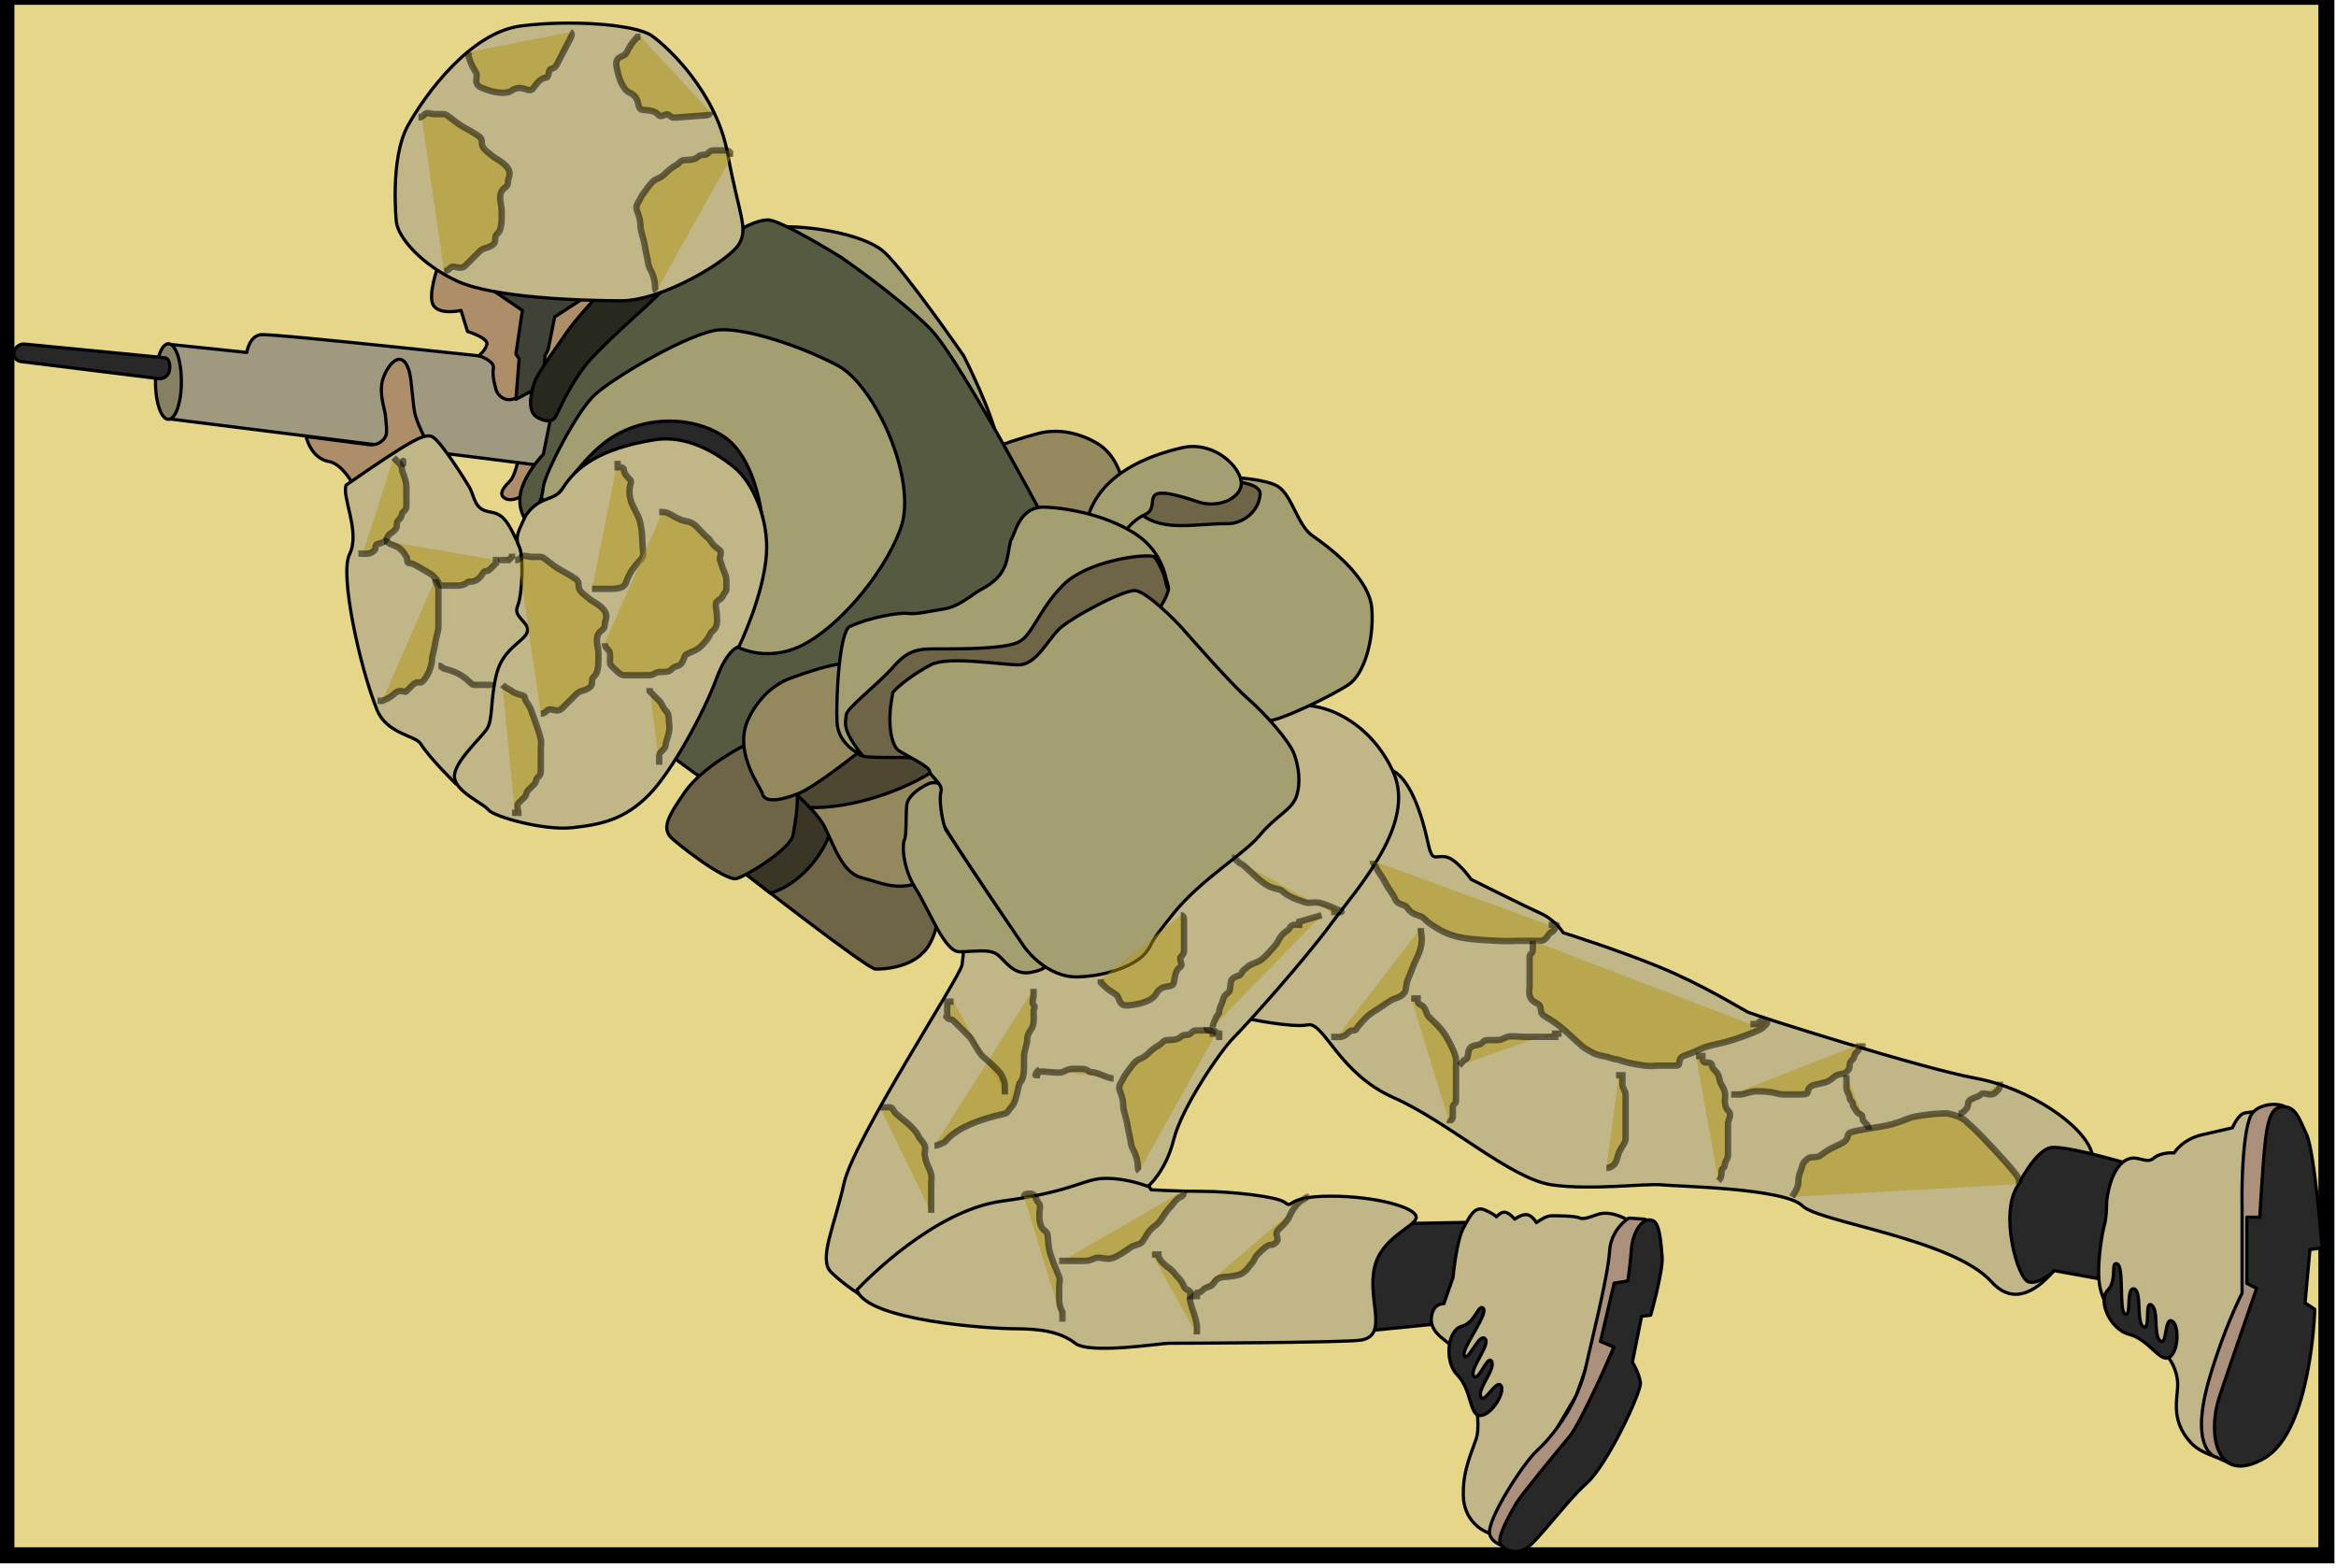 <?xml version="1.0"?><svg width="730" height="490" xmlns="http://www.w3.org/2000/svg">
 <title>camosoldiercrawling</title>

 <g>
  <title>Layer 1</title>
  <rect id="svg_15" height="487" width="725" y="-1" x="2" stroke-width="5" stroke="black" fill="#e5d689"/>
  <g display="inline" id="layer2">
   <path fill="#ad8e69" fill-rule="evenodd" stroke="black" stroke-linecap="round" stroke-linejoin="round" marker-start="none" marker-mid="none" marker-end="none" stroke-miterlimit="4" stroke-dashoffset="0" id="path3094" d="m161.923,143.833c0,0 -1.071,5 -2.5,6.429c-1.429,1.429 -3.929,3.929 -1.786,5.357c2.143,1.429 6.071,-0.357 7.5,-2.5c1.429,-2.143 3.571,-8.929 3.571,-8.929l-6.786,-0.357z"/>
   <path fill="#9f997f" fill-rule="evenodd" stroke="black" stroke-linecap="round" stroke-linejoin="round" marker-start="none" marker-mid="none" marker-end="none" stroke-miterlimit="4" stroke-dashoffset="0" id="path3019" d="m52.482,107.554l24.626,2.577c0,0 0.776,-5.041 4.311,-5.546c3.536,-0.505 81.822,8.081 81.822,8.081l15.152,14.142l-5.051,19.193l-121.07,-15.183l0.209,-23.264z"/>
   <path fill="#282828" fill-rule="evenodd" stroke="black" stroke-width="0.831" stroke-linecap="round" stroke-linejoin="round" marker-start="none" marker-mid="none" marker-end="none" stroke-miterlimit="4" stroke-dashoffset="0" d="m248.274,153.23a33.481,15.111 0 1 1 -66.962,-15.122a33.481,15.111 0 1 1 66.962,15.122z" id="path2989"/>
   <path fill="#ad8e69" fill-rule="evenodd" stroke="black" stroke-linecap="round" stroke-linejoin="round" marker-start="none" marker-mid="none" marker-end="none" stroke-miterlimit="4" stroke-dashoffset="0" id="path2978" d="m136.998,82.866c0,0 -3.536,9.596 -1.515,12.627c2.02,3.03 8.586,1.515 8.586,1.515l2.02,6.566c0,0 6.566,2.02 6.061,4.041c-0.505,2.02 -2.525,3.536 -2.525,3.536c0,0 5.051,1.515 4.546,4.041c-0.505,2.525 1.01,7.071 1.01,7.071c0,0 2.525,5.556 8.586,0.505c6.061,-5.051 24.244,-31.82 24.244,-31.82l-51.013,-8.081z"/>
   <path fill="#3f4234" fill-rule="evenodd" stroke="black" stroke-linecap="round" stroke-linejoin="round" marker-start="none" marker-mid="none" marker-end="none" stroke-miterlimit="4" stroke-dashoffset="0" id="path2981" d="m152.13,89.442l11.112,7.566l-2.02,13.637l1.01,1.515l-1.01,12.627l8.586,-4.546l0.505,-9.091l1.01,-2.02l2.02,-10.102l10.102,-6.556l-31.315,-3.031z"/>
   <path fill="#93885e" fill-rule="evenodd" stroke="black" stroke-linecap="round" stroke-linejoin="round" marker-start="none" marker-mid="none" marker-end="none" stroke-miterlimit="4" stroke-dashoffset="0" id="path3075" d="m343.931,139.231c0,0 -9.012,-6.617 -19.653,-3.729c-10.64,2.888 -20.637,6.248 -23.191,12.695c-2.554,6.447 0.128,17.233 0.128,17.233c0,0 33.924,2.912 42.065,0.865c8.141,-2.048 9.825,-4.477 9.071,-6.418c-0.755,-1.941 -0.052,-14.503 -8.421,-20.647z"/>
   <path fill="#a49f70" fill-rule="evenodd" stroke="black" stroke-linecap="round" stroke-linejoin="round" marker-start="none" marker-mid="none" marker-end="none" stroke-miterlimit="4" stroke-dashoffset="0" id="path2985" d="m168.798,154.587c8.081,-28.284 29.294,-51.013 29.294,-51.013c0,0 32.325,-30.81 41.921,-32.325c9.596,-1.515 29.799,1.515 36.366,7.576c6.566,6.061 24.749,32.325 24.749,32.325c0,0 9.596,18.688 11.112,28.789c1.515,10.102 -32.83,72.226 -57.579,77.277c-24.749,5.051 -24.244,-16.668 -24.244,-16.668c0,0 9.091,-16.162 8.586,-29.799c-0.505,-13.637 -4.041,-27.779 -12.122,-33.84c-7.429,-5.571 -21.718,-8.081 -34.345,-1.01c-9.462,5.299 -16.668,17.678 -19.698,20.203c-3.03,2.525 -3.536,-1.01 -4.041,-1.515z"/>
   <path fill="#565a41" fill-rule="evenodd" stroke="black" stroke-linecap="round" stroke-linejoin="round" marker-start="none" marker-mid="none" marker-end="none" stroke-miterlimit="4" stroke-dashoffset="0" id="path2983" d="m230.417,72.26c0,0 5.556,-3.536 9.596,-3.536c4.041,0 22.728,11.617 22.728,11.617c0,0 17.678,12.122 27.779,22.223c10.102,10.102 41.416,70.206 41.416,70.206c0,0 -18.688,67.68 -60.609,72.226c-41.921,4.546 -50.255,-0.505 -50.255,-0.505l-12.122,-8.839l19.445,-34.598c0,0 8.586,6.061 20.203,1.515c11.617,-4.546 27.274,-22.223 32.83,-37.376c5.556,-15.152 -8.081,-44.952 -19.698,-51.013c-11.617,-6.061 -28.284,-11.617 -36.871,-11.112c-8.586,0.505 -32.83,14.647 -38.891,20.203c-6.061,5.556 -15.756,25.135 -16.162,28.789c-1.01,9.091 -6.061,9.596 -6.061,9.596c0,0 -2.525,-4.041 -0.505,-9.596c2.02,-5.556 6.566,-10.102 6.566,-10.102l2.02,-10.102c0,0 4.041,-10.607 8.081,-15.152c4.041,-4.546 26.264,-27.274 35.86,-33.335c9.596,-6.061 14.647,-10.607 14.647,-11.112z"/>
   <path fill="#26291c" fill-rule="evenodd" stroke="black" stroke-linecap="round" stroke-linejoin="round" marker-start="none" marker-mid="none" marker-end="none" stroke-miterlimit="4" stroke-dashoffset="0" id="path3015" d="m186.476,92.715c0,0 -6.819,7.324 -9.344,11.112c-2.525,3.788 -8.839,12.122 -10.102,15.657c-1.263,3.536 -2.273,9.091 0.758,10.859c3.03,1.768 5.051,1.515 6.061,-0.505c1.01,-2.02 4.041,-9.091 9.091,-15.657c3.825,-4.972 18.94,-18.435 18.94,-18.435l5.556,-5.303l-20.961,2.273z"/>
   <path fill="#c1b687" fill-rule="evenodd" stroke="black" stroke-linecap="round" stroke-linejoin="round" marker-start="none" marker-mid="none" marker-end="none" stroke-miterlimit="4" stroke-dashoffset="0" id="path2976" d="m123.846,69.229c0,0 -2.02,-19.698 3.536,-29.799c5.556,-10.102 19.698,-29.294 35.355,-31.315c15.657,-2.02 35.86,-0.505 40.911,3.03c5.051,3.536 20.203,17.678 23.739,36.871c3.536,19.193 6.566,23.234 3.536,28.284c-3.03,5.051 -23.739,17.678 -36.871,17.678c-13.132,0 -39.901,-1.01 -51.013,-6.061c-11.112,-5.051 -18.688,-13.637 -19.193,-18.688z"/>
   <path fill="#ad8e69" fill-rule="evenodd" stroke="black" stroke-linecap="round" stroke-linejoin="round" marker-start="none" marker-mid="none" marker-end="none" stroke-miterlimit="4" stroke-dashoffset="0" id="path3013" d="m114.778,138.886c0,0 2.089,0.469 3.691,-0.48c3.134,-1.856 2.316,-3.77 2.064,-7.811c-0.17,-2.715 -1.744,-6.016 -1.263,-10.354c0.507,-4.566 6.025,-12.752 8.586,-4.293c0.926,3.057 1.01,10.607 2.02,14.142c1.01,3.536 5.303,11.617 5.303,11.617l-23.234,12.627c0,0 -4.148,-9.247 -9.091,-10.102c-5.801,-1.002 -7.201,-7.829 -7.201,-7.829l19.124,2.482z"/>
   <path fill="#c1b687" fill-rule="evenodd" stroke="black" stroke-linecap="round" stroke-linejoin="round" marker-start="none" marker-mid="none" marker-end="none" stroke-miterlimit="4" stroke-dashoffset="0" id="path3011" d="m108.189,151.557c19.698,-13.637 24.244,-16.162 26.769,-15.152c0.152,0.061 0.323,0.162 0.51,0.3c2.908,2.139 9.683,12.984 11.107,15.357c1.515,2.525 1.515,5.556 4.041,7.071c2.525,1.515 5.051,0 8.081,4.546c3.03,4.546 9.091,20.203 9.091,20.203l5.556,29.294l-30.81,31.82c0,0 -8.21,-7.957 -11.112,-12.627c-1.554,-2.502 -10.607,-3.03 -13.637,-10.607c-5.469,-13.672 -11.659,-42.343 -8.586,-48.487c3.536,-7.071 -2.525,-18.183 -1.01,-21.718z"/>
   <path fill="#c1b687" fill-rule="evenodd" stroke="black" stroke-linecap="round" stroke-linejoin="round" marker-start="none" marker-mid="none" marker-end="none" stroke-miterlimit="4" stroke-dashoffset="0" id="path2987" d="m164.252,161.153c-2.02,4.546 -3.536,6.566 -2.02,9.596c1.515,3.031 1.01,15.152 -0.505,18.688c-1.515,3.536 4.041,5.051 3.03,8.081c-1.01,3.03 -7.576,5.051 -9.596,13.132c-2.02,8.081 -1.01,14.142 -3.03,17.173c-2.02,3.03 -10.607,10.607 -10.102,15.152c0.505,4.546 9.091,8.081 10.607,10.102c1.515,2.02 17.173,6.566 26.264,5.556c9.091,-1.01 16.162,-2.525 23.739,-10.102c7.576,-7.576 17.678,-26.769 21.213,-36.365c3.536,-9.596 7.071,-10.102 7.071,-10.102c0,0 7.627,-15.69 8.586,-28.789c0.778,-10.626 -4.044,-22.372 -10.102,-27.274c-5.839,-4.725 -14.987,-10.121 -24.749,-8.586c-17.071,2.683 -24.749,8.586 -28.789,15.152c-2.647,4.302 -7.071,2.02 -11.617,8.586z"/>
   <path fill="#868064" fill-rule="evenodd" stroke="black" stroke-linecap="round" stroke-linejoin="round" marker-start="none" marker-mid="none" marker-end="none" stroke-miterlimit="4" stroke-dashoffset="0" d="m56.671,119.232a4.041,11.617 0 1 1 -8.081,0a4.041,11.617 0 1 1 8.081,0z" id="path3017"/>
   <path fill="#c1b687" fill-rule="evenodd" stroke="black" stroke-linecap="round" stroke-linejoin="round" marker-start="none" marker-mid="none" marker-end="none" stroke-miterlimit="4" stroke-dashoffset="0" id="path3031" d="m389.516,318.232c0,0 14.142,3.03 19.193,2.02c5.051,-1.01 9.596,15.152 26.769,22.728c17.173,7.576 36.491,25.396 49.497,27.274c12.289,1.774 29.294,-0.505 34.345,0c5.051,0.505 38.386,1.01 43.942,6.566c5.113,5.114 46.942,10.265 59.094,23.739c13.305,14.753 28.472,-17.208 28.284,-17.678c0,0 5.556,-14.142 3.03,-22.728c-2.525,-8.586 -19.698,-20.203 -36.365,-23.234c-16.668,-3.03 -69.195,-19.698 -71.216,-20.708c-2.02,-1.01 -14.142,-8.586 -27.779,-14.142c-13.637,-5.556 -29.799,-10.607 -29.799,-10.607c0,0 -2.525,-4.041 -7.071,-6.061c-4.546,-2.02 -21.718,-10.607 -21.718,-10.607c0,0 -4.546,-6.566 -8.081,-7.071c-3.536,-0.505 -4.041,2.02 -5.556,-5.051c-1.515,-7.071 -5.051,-18.688 -10.607,-21.718c-5.556,-3.03 -45.457,76.266 -45.962,77.277z"/>
   <path fill="#c1b687" fill-rule="evenodd" stroke="black" stroke-linecap="round" stroke-linejoin="round" marker-start="none" marker-mid="none" marker-end="none" stroke-miterlimit="4" stroke-dashoffset="0" id="path3029" d="m301.128,296.008c0,0 0,2.02 -0.505,5.556c-0.505,3.536 -33.84,54.548 -36.871,68.185c-3.03,13.637 -8.081,23.739 -4.041,27.779c4.041,4.041 10.607,8.081 10.607,8.081c0,0 27.274,-16.162 50.003,-19.193c15.799,-2.139 28.225,-5.908 38.386,-15.657c0,0 5.556,-4.546 8.081,-14.647c2.525,-10.102 14.647,-27.779 18.688,-31.82c4.041,-4.041 21.718,-23.739 30.305,-35.355c8.586,-11.617 26.762,-31.364 19.698,-47.477c-7.04,-16.057 -23.234,-23.739 -33.84,-20.203c-10.607,3.536 -100.51,74.751 -100.51,74.751z"/>
   <path fill="#a49f70" fill-rule="evenodd" stroke="black" stroke-linecap="round" stroke-linejoin="round" marker-start="none" marker-mid="none" marker-end="none" stroke-miterlimit="4" stroke-dashoffset="0" id="path3038" d="m351.566,165.619c0,0 7.857,-15.714 16.786,-16.429c8.929,-0.714 26.185,-0.283 31.071,2.857c4.367,2.807 6.071,12.143 10.714,15.357c4.643,3.214 17.857,12.857 18.571,22.857c0.714,10 -2.5,20.357 -7.143,23.571c-4.643,3.214 -21.429,11.429 -25.357,11.429c-3.929,0 -46.429,-44.286 -46.429,-44.286l1.786,-15.357z"/>
   <path fill="#6d6546" fill-rule="evenodd" stroke="black" stroke-linecap="round" stroke-linejoin="round" marker-start="none" marker-mid="none" marker-end="none" stroke-miterlimit="4" stroke-dashoffset="0" id="path3060" d="m232.943,273.027c0,0 38.133,29.799 40.659,29.799c2.525,0 12.627,-0.253 16.92,-7.829c4.293,-7.576 2.02,-15.91 2.02,-15.91l-39.648,-31.062l-7.576,-2.02l-12.374,27.022z"/>
   <path fill="#3a3625" fill-rule="evenodd" stroke="black" stroke-linecap="round" stroke-linejoin="round" marker-start="none" marker-mid="none" marker-end="none" stroke-miterlimit="4" stroke-dashoffset="0" id="path3063" d="m245.303,246.003l-12.375,27.031c0,0 3.272,2.553 7.781,6.031c4.131,-1.115 8.588,-3.973 12.438,-8.344c4.494,-5.103 7.182,-11.174 7.719,-16.469l-7.969,-6.219l-7.594,-2.031z"/>
   <path fill="#6d6546" fill-rule="evenodd" stroke="black" stroke-linecap="round" stroke-linejoin="round" marker-start="none" marker-mid="none" marker-end="none" stroke-miterlimit="4" stroke-dashoffset="0" id="path3058" d="m233.195,232.621c0,0 -13.384,6.566 -19.193,14.9c-5.808,8.334 -6.566,10.859 -4.798,13.637c0.91,1.429 17.425,14.395 20.961,13.385c3.536,-1.01 16.92,-9.344 17.678,-13.637c0.758,-4.293 2.273,-12.627 0.505,-15.91c-1.768,-3.283 -14.9,-12.374 -15.152,-12.374z"/>
   <path fill="#93885e" fill-rule="evenodd" stroke="black" stroke-linecap="round" stroke-linejoin="round" marker-start="none" marker-mid="none" marker-end="none" stroke-miterlimit="4" stroke-dashoffset="0" id="path3054" d="m242.792,242.975c0,0 11.869,9.344 14.9,15.405c3.03,6.061 5.556,14.395 11.617,15.91c6.061,1.515 11.869,4.798 20.203,0.505c8.334,-4.293 10.859,-35.103 10.859,-35.103l-29.547,-13.89l-28.032,17.173z"/>
   <path fill="#4e4832" fill-rule="evenodd" stroke="black" stroke-linecap="round" stroke-linejoin="round" marker-start="none" marker-mid="none" marker-end="none" stroke-miterlimit="4" stroke-dashoffset="0" id="path3065" d="m270.834,225.815l-28.031,17.156c0,0 5.758,4.566 10.281,9.375c6.075,0.155 13.552,-0.986 21.406,-3.5c8.77,-2.807 16.383,-6.819 21.75,-11.094l-25.406,-11.938z"/>
   <path fill="#93885e" fill-rule="evenodd" stroke="black" stroke-linecap="round" stroke-linejoin="round" marker-start="none" marker-mid="none" marker-end="none" stroke-miterlimit="4" stroke-dashoffset="0" id="path3056" d="m233.195,226.308c0,0 3.536,-10.607 13.89,-14.395c10.354,-3.788 20.456,-6.819 26.264,-3.03c5.808,3.788 9.849,14.142 9.849,14.142c0,0 -26.011,21.971 -33.84,25.001c-7.829,3.03 -10.607,2.02 -11.112,0c-0.505,-2.02 -8.334,-11.869 -5.051,-21.718z"/>
   <path fill="#6d6546" fill-rule="evenodd" stroke="black" stroke-linecap="round" stroke-linejoin="round" marker-start="none" marker-mid="none" marker-end="none" stroke-miterlimit="4" stroke-dashoffset="0" id="path3027" d="m268.352,235.619c1.355,1.806 12.215,0.573 20.714,1.429c10.348,1.042 73.214,-46.786 73.214,-46.786c0,0 3.201,-4.893 2.857,-6.786c-0.714,-3.929 -5.714,-12.143 -6.071,-12.143c-0.357,0 -26.429,-0.357 -26.429,-0.357l-18.929,26.071l-40.714,2.857l-10.714,22.5c0,0 -0.357,6.786 6.071,13.214z"/>
   <path fill="#6d6546" fill-rule="evenodd" stroke="black" stroke-linecap="round" stroke-linejoin="round" marker-start="none" marker-mid="none" marker-end="none" stroke-miterlimit="4" stroke-dashoffset="0" id="path3042" d="m356.566,160.619c6.868,5.755 17.583,2.903 26.914,3.028c4.731,0.063 9.876,-3.637 10.315,-9.13c0.272,-3.401 -6.688,-3.77 -9.674,-4.513c-5.063,-1.26 -10.209,0.264 -15.2,1.193c-3.811,0.709 -8.303,0.877 -10.937,4.135c-1.189,1.47 -2.768,4.157 -1.418,5.288z"/>
   <path fill="#a49f70" fill-rule="evenodd" stroke="black" stroke-linecap="round" stroke-linejoin="round" marker-start="none" marker-mid="none" marker-end="none" stroke-miterlimit="4" stroke-dashoffset="0" id="path3040" d="m340.138,160.976c4.368,-13.077 18.503,-18.6 29.286,-21.071c10.797,-2.475 20.181,7.683 18.214,12.679c-1.634,4.151 -8.069,5.955 -13.036,4.286c-20.987,-7.053 -10.893,1.25 -16.786,3.929c-5.687,2.585 -8.036,8.393 -8.036,8.393l-9.643,-8.214z"/>
   <path fill="#a49f70" fill-rule="evenodd" stroke="black" stroke-linecap="round" stroke-linejoin="round" marker-start="none" marker-mid="none" marker-end="none" stroke-miterlimit="4" stroke-dashoffset="0" id="path3023" d="m290.138,244.905c0,0 -6.429,2.857 -6.786,6.786c-0.357,3.929 0,9.286 -0.714,10.714c-0.714,1.429 -0.714,8.571 3.571,15.357c4.286,6.786 8.929,19.643 13.571,19.643c4.643,0 9.643,-1.071 12.143,1.071c2.5,2.143 5,6.429 10.357,5.357c5.357,-1.071 4.643,-2.5 4.643,-2.5c-6.405,-2.976 -19.465,-24.377 -31.429,-42.143c0,0 -2.5,-9.286 -0.714,-12.5c0.625,-1.126 -2.143,-2.857 -4.643,-1.786z"/>
   <path fill="#a49f70" fill-rule="evenodd" stroke="black" stroke-linecap="round" stroke-linejoin="round" marker-start="none" marker-mid="none" marker-end="none" stroke-miterlimit="4" stroke-dashoffset="0" id="path3021" d="m279.066,216.333c-2.143,10 -0.357,16.786 1.786,18.214c2.143,1.429 9.643,5 9.643,6.429c0,1.429 4.286,3.929 3.571,6.429c-0.714,2.5 0.357,8.571 1.071,10.714c0.714,2.143 25,37.857 25,37.857c0,0 6.786,9.643 16.786,9.286c10,-0.357 18.214,-3.929 21.071,-7.5c2.857,-3.571 -0.357,-1.071 8.571,-12.143c8.929,-11.071 22.143,-18.571 27.143,-24.643c5,-6.071 10,-7.857 11.429,-12.143c1.429,-4.286 0.714,-9.286 -0.714,-13.214c-1.429,-3.929 -8.929,-12.5 -14.286,-17.143c-5.357,-4.643 -17.857,-18.929 -20.357,-21.786c-2.5,-2.857 -11.429,-11.786 -15,-12.143c-3.571,-0.357 -20.357,8.571 -23.929,12.143c-3.571,3.571 -7.143,11.071 -12.5,11.071c-5.357,0 -22.143,-2.857 -27.5,0c-5.357,2.857 -10,6.429 -11.786,8.571z"/>
   <path fill="#a49f70" fill-rule="evenodd" stroke="black" stroke-linecap="round" stroke-linejoin="round" marker-start="none" marker-mid="none" marker-end="none" stroke-miterlimit="4" stroke-dashoffset="0" id="path3025" d="m269.423,235.976c0,0 -7.5,-2.857 -7.857,-10.357c-0.357,-7.5 0.748,-28.339 3.99,-29.837c6.183,-2.857 15.296,-4.448 18.153,-4.091c2.857,0.357 6.786,-0.714 11.429,-1.429c4.643,-0.714 8.849,-4.681 11.378,-6.01c8.982,-4.722 7.935,-9.776 9.336,-15.418c1.429,-1.786 2.5,-10.714 10.714,-10.357c8.214,0.357 20,2.857 28.571,8.571c8.571,5.714 9.643,15 9.643,16.429c0,1.429 -1.429,-8.929 -4.643,-9.643c-3.214,-0.714 -20.357,1.429 -27.857,8.929c-7.5,7.5 -9.643,15.714 -13.929,17.857c-4.286,2.143 -17.5,2.143 -23.929,2.143c-6.429,0 -10,-0.357 -15,5.357c-5,5.714 -15,13.214 -15,15.357c0,2.143 -1.786,3.929 5,12.5z"/>
   <path fill="#282828" fill-rule="evenodd" stroke="black" stroke-linejoin="round" marker-start="none" marker-mid="none" marker-end="none" stroke-miterlimit="4" stroke-dashoffset="0" id="path3081" d="m436.488,382.376l27.274,-0.505l-9.596,31.315l-30.305,3.03l1.01,-29.294l11.617,-4.546z"/>
   <path fill="#c1b687" fill-rule="evenodd" stroke="black" stroke-linecap="round" stroke-linejoin="round" marker-start="none" marker-mid="none" marker-end="none" stroke-miterlimit="4" stroke-dashoffset="0" id="path3033" d="m345.584,368.221c-7.071,0 -9.615,4.063 -32.344,7.094c-21.35,2.847 -42.872,25.036 -45.438,27.75c-0,0.001 0,0.031 0,0.031c3.03,9.596 41.419,12.125 49.5,12.125c8.081,0 14.142,0.996 18.688,4.531c4.546,3.536 26.756,0 29.281,0c2.525,0 55.375,-0.167 60.094,-1c8.586,-1.515 2.042,-12.117 4.062,-22.219c2.02,-10.102 13.135,-13.146 13.135,-16.177c0,-3.03 -12.649,-6.573 -26.791,-6.573c-14.142,0 -11.6,4.052 -14.125,2.031c-2.525,-2.02 -17.7,-3.531 -25.781,-3.531c-8.081,0 -16.156,-0.5 -16.156,-0.5c0,0 -0.285,-0.565 -0.719,-1.281c-0.171,0.158 -0.281,0.25 -0.281,0.25c0,0 -6.054,-2.531 -13.125,-2.531z"/>
   <path fill="#282828" fill-rule="evenodd" stroke="black" stroke-linecap="round" stroke-linejoin="round" marker-start="none" marker-mid="none" marker-end="none" stroke-miterlimit="4" stroke-dashoffset="0" id="path3079" d="m630.495,370.619c0,0 5.505,-11.306 10.505,-12.02c5,-0.714 25.924,5.592 25.924,5.592l-9.286,35.714l-15.714,-2.857c0,0 -4.286,4.286 -7.857,3.571c-3.571,-0.714 -9.286,-21.429 -3.571,-30z"/>
   <path fill="#282828" fill-rule="evenodd" stroke="black" stroke-width="1" stroke-linejoin="round" marker-start="none" marker-mid="none" marker-end="none" stroke-miterlimit="4" stroke-dashoffset="0" id="rect3083" d="m7.788,107.527l43.703,4.252c1.525,0.189 1.775,2.605 1.448,4.086l-0.025,0.112c-0.327,1.481 -1.819,2.522 -3.344,2.333l-42.989,-5.323c-1.525,-0.189 -2.49,-1.533 -2.162,-3.015l0.025,-0.112c0.327,-1.481 1.819,-2.522 3.344,-2.333z"/>
   <path fill="#c1b687" fill-rule="evenodd" stroke="black" stroke-linecap="round" stroke-linejoin="round" marker-start="none" marker-mid="none" marker-end="none" stroke-miterlimit="4" stroke-dashoffset="0" id="path3089" d="m658.352,375.262c0,0 1.071,-11.429 7.143,-13.214c2.769,-0.815 5.469,1.642 7.436,-0.07c2.382,-2.073 6.492,-1.716 6.492,-1.716c0,0 2.5,-4.286 8.929,-5.714c6.429,-1.429 9.286,-2.143 9.286,-2.143c0,0 1.786,-4.286 3.929,-4.643c3.593,-0.599 4.286,-0.357 4.286,-0.357l-4.643,100.357l-4.643,8.571c0,0 -8.106,-1.429 -11.786,-5.357c-7.131,-7.612 -3.861,-14.831 -4.286,-19.286c-0.714,-7.5 -6.429,-12.143 -14.643,-16.786c-6.195,-3.501 -9.739,-8.973 -10,-16.071c-0.213,-5.772 1.071,-13.571 1.786,-16.071c0.714,-2.5 0.714,-7.143 0.714,-7.5z"/>
   <path fill="#ab917c" fill-rule="evenodd" stroke="black" stroke-linecap="round" stroke-linejoin="round" marker-start="none" marker-mid="none" marker-end="none" stroke-miterlimit="4" stroke-dashoffset="0" id="path3087" d="m703.199,348.98c1.572,-3.857 7.668,-4.454 10.193,-3.444c2.525,1.01 5.433,7.04 5.433,7.04l-21.213,105.056l-5.556,-2.525c0,0 -8.081,-2.525 -1.515,-24.749c4.635,-15.688 10.102,-26.264 10.102,-26.264l0,-26.769c-0.177,-9.47 0.407,-23.075 2.556,-28.346z"/>
   <path fill="#282828" fill-rule="evenodd" stroke="black" stroke-linecap="round" stroke-linejoin="round" marker-start="none" marker-mid="none" marker-end="none" stroke-miterlimit="4" stroke-dashoffset="0" id="path3085" d="m713.301,345.832c-4.068,0.132 -5.088,5.077 -6.061,18.183c-0.645,8.696 -1.041,16.341 -1.041,16.341l-4.041,0l0,20.708l3.03,1.515c0,0 -10.539,30.473 -11.617,33.84c-4.041,12.627 -0.505,27.779 14.142,19.193c14.647,-8.586 15.657,-46.467 15.657,-46.467l-3.031,-2.02l1.515,-16.668l3.788,-0.505c0,0 -2.273,-29.799 -4.798,-35.355c-2.517,-5.537 -3.578,-8.894 -7.546,-8.765z"/>
   <path fill="#282828" fill-rule="evenodd" stroke="black" stroke-linecap="round" stroke-linejoin="round" marker-start="none" marker-mid="none" marker-end="none" stroke-miterlimit="4" stroke-dashoffset="0" id="path3091" d="m658.648,403.198c3.071,-3.09 0.81,-8.992 2.918,-8.294c2.334,0.774 0.526,14.515 2.5,15.714c2.156,1.31 0.153,-8.575 2.857,-7.857c2.468,0.655 0.639,10.553 2.857,11.786c2.408,1.338 0.264,-8.076 2.5,-6.786c2.423,1.398 0.59,9.245 2.691,11.133c2.334,2.096 1.292,-7.177 3.737,-6.133c2.229,0.952 2.307,9.336 -0.714,11.342c-2.91,1.932 -6.438,-5.568 -12.615,-7.135c-5.939,-1.507 -9.927,-10.556 -6.732,-13.77z"/>
   <path fill="#c1b687" fill-rule="evenodd" stroke="black" stroke-linecap="round" stroke-linejoin="round" marker-start="none" marker-mid="none" marker-end="none" stroke-miterlimit="4" stroke-dashoffset="0" id="path3098" d="m454.066,399.191c0,0 1.071,-11.429 3.214,-15.357c2.143,-3.929 3.571,-7.143 6.786,-5.714c3.214,1.429 3.571,2.143 3.571,2.143c0,0 1.429,-1.786 2.857,-1.429c1.429,0.357 2.857,2.143 2.857,2.143c0,0 1.786,-1.429 3.571,-1.429c1.786,0 3.214,2.5 3.214,2.5c0,0 2.857,-2.143 4.643,-2.143c1.786,0 7.5,0 8.929,0.714c1.429,0.714 5.018,-1.176 6.786,-1.429c5,-0.714 10.714,3.571 10.714,3.571l-18.571,53.214l-25.714,43.571c-4.689,-0.994 -9.476,-5.194 -9.643,-12.143c-0.155,-6.457 1.429,-10.714 3.929,-17.5c2.5,-6.786 -2.857,-24.643 -5.357,-27.5c-2.5,-2.857 -8.929,-5.357 -8.571,-10.357c0.357,-5 3.929,-4.643 3.929,-4.643l2.857,-8.214z"/>
   <path fill="#ab917c" fill-rule="evenodd" stroke="black" stroke-linecap="round" stroke-linejoin="round" marker-start="none" marker-mid="none" marker-end="none" stroke-miterlimit="4" stroke-dashoffset="0" id="path3100" d="m509.066,380.619c0,0 -5.619,3.256 -6.071,10.357c-0.527,8.277 -6.115,29.991 -7.143,35c-2.857,13.929 -11.786,23.929 -15.714,27.5c-3.929,3.571 -15.357,21.071 -14.643,25.714c0.492,3.196 5.357,4.286 5.357,4.286l20.357,-31.786l18.571,-43.571l4.286,-27.143l-5,-0.357z"/>
   <path fill="#282828" fill-rule="evenodd" stroke="black" stroke-linecap="round" stroke-linejoin="round" marker-start="none" marker-mid="none" marker-end="none" stroke-miterlimit="4" stroke-dashoffset="0" id="path3102" d="m516.209,381.333c-2.949,-1.102 -6.058,3.727 -6.429,9.286c-0.269,4.039 -1.071,9.643 -1.071,9.643l-4.286,0.714l-4.286,18.214l4.286,1.786c0,0 -10.357,23.571 -13.929,27.857c-3.571,4.286 -15.357,18.571 -16.786,21.071c-1.429,2.5 -5.357,9.286 -5,11.786c0.357,2.5 4.643,4.286 8.214,2.143c3.571,-2.143 12.5,-14.643 18.929,-20.357c6.429,-5.714 17.143,-28.571 16.786,-31.429c-0.357,-2.857 -2.5,-6.429 -2.5,-6.429l2.857,-14.286l2.857,-0.357c0,0 3.929,-13.929 3.571,-18.214c-0.357,-4.286 -0.714,-11.071 -3.214,-11.429z"/>
   <path fill="#282828" fill-rule="evenodd" stroke="black" stroke-linecap="round" stroke-linejoin="round" marker-start="none" marker-mid="none" marker-end="none" stroke-miterlimit="4" stroke-dashoffset="0" id="path3106" d="m456.775,414.461c4.222,-1.072 5.317,-7.297 6.766,-5.614c1.604,1.863 -7.01,12.721 -5.933,14.765c1.176,2.231 4.539,-7.277 6.489,-5.271c1.78,1.83 -4.876,9.381 -3.607,11.578c1.378,2.386 4.377,-6.792 5.632,-4.536c1.359,2.444 -4.246,8.234 -3.414,10.933c0.925,2.998 4.798,-5.492 6.358,-3.34c1.423,1.963 -2.82,9.194 -6.442,9.362c-3.489,0.161 -2.661,-8.085 -7.154,-12.605c-4.32,-4.346 -3.089,-14.157 1.303,-15.272z"/>
  </g>
  <path opacity="0.5" d="m123,143c1,1 1.293,1.293 2,2c0.707,0.707 0.459,1.693 1,3c0.383,0.924 1,3 1,4c0,1 0,2 0,3c0,1 0,2 0,3c0,1 -0.293,1.293 -1,2c-0.707,0.707 -0.293,1.293 -1,2c-0.707,0.707 -1,1 -1,2c0,1 -0.293,1.293 -1,2c-0.707,0.707 -1.459,0.693 -2,2c-0.383,0.924 -0.824,1.486 -3,2c-0.973,0.23 -0.293,1.293 -1,2c-1.414,1.414 -3,1 -4,1l0,1" id="svg_18" stroke-width="2" stroke="black" fill="#b2991a"/>
  <path opacity="0.5" d="m120,169c1,0 1.076,0.617 2,1c1.307,0.541 3.299,0.821 5,4c0.472,0.882 0,2 1,2c1,0 2.132,0.755 6,3c3.118,1.81 3,4 4,4c2,0 4,0 5,0c1,0 2.293,-0.293 3,-1c0.707,-0.707 2.649,0.804 5,-3c0.526,-0.851 1.293,-0.293 2,-1c0.707,-0.707 1,-1 2,-2l0,-1l1,0l-1,0" id="svg_19" stroke-width="2" stroke="black" fill="#b2991a"/>
  <path opacity="0.5" d="m136,181c0,1 1,2 1,3c0,1 0,3 0,4c0,1 0,3 0,4c0,1 0,2 0,4c0,1 -0.68,3.026 -1,5c-0.507,3.121 -1,4 -1,5c0,1 -0.235,2.152 -1,4c-0.541,1.307 -1.293,2.293 -2,3c-0.707,0.707 -1.586,-0.414 -3,1c-0.707,0.707 -1.293,1.293 -2,2c-0.707,0.707 -1.879,-1.121 -4,1c-0.707,0.707 -3,2 -4,2l0,1" id="svg_20" stroke-width="2" stroke="black" fill="#b2991a"/>
  <path opacity="0.5" d="m137,208c1,0 1.027,0.77 2,1c6.529,1.541 8,5 9,5c1,0 3,0 4,0c1,0 2,0 1,0l-1,0l-1,0l-1,0" id="svg_21" stroke-width="2" stroke="black" fill="#b2991a"/>
  <path opacity="0.5" d="m157,175c-1,0 0,0 1,0l1,0l1,-1l0,-1" id="svg_22" stroke-width="2" stroke="black" fill="#b2991a"/>
  <path opacity="0.5" d="m157,214c1,1 1.853,1.173 3,2c1.814,1.307 4,1 4,2c0,1 1.224,1.903 2,4c1.43,3.867 2.486,6.824 3,9c0.23,0.973 0,2 0,3c0,1 0,2 0,3c0,2 0,3 0,4c0,1 -0.293,1.293 -1,2c-0.707,0.707 -0.293,1.293 -1,2c-0.707,0.707 -1.293,1.293 -2,2c-0.707,0.707 -0.293,1.293 -1,2c-0.707,0.707 -1.293,1.293 -2,2c-0.707,0.707 0,2 0,3l-1,0l0,1" id="svg_23" stroke-width="2" stroke="black" fill="#b2991a"/>
  <path opacity="0.5" d="m169,223c1,0 1.293,-0.293 2,-1c0.707,-0.707 2,0 3,0c1,0 1.293,-0.293 2,-1c0.707,-0.707 1.293,-1.293 2,-2c0.707,-0.707 1.293,-1.293 2,-2c1.414,-1.414 2.098,-0.824 4,-2c0.851,-0.526 1,-1 1,-2c0,-1 0.293,-1.293 1,-2c0.707,-0.707 1,-3 1,-4c0,-1 0,-2 0,-3c0,-2 -1.565,-5.151 1,-7c0.811,-0.585 1,-1 1,-2c0,-1 1.051,-2.299 0,-4c-1.176,-1.902 -4.293,-3.293 -5,-4c-0.707,-0.707 -2.459,-1.693 -3,-3c-0.383,-0.924 0.147,-2.173 -1,-3c-1.814,-1.307 -3.066,-1.878 -5,-3c-3.118,-1.81 -5,-4 -6,-4c-1,0 -2,0 -3,0c-1,0 -2.293,-0.707 -3,0c-0.707,0.707 -1,1 -2,1l1,0" id="svg_24" stroke-width="2" stroke="black" fill="#b2991a"/>
  <path opacity="0.5" d="m185,184c1,0 2,0 3,0c1,0 2,0 3,0c2,0 3.293,-0.293 4,-1c0.707,-0.707 0.617,-1.076 1,-2c2.165,-5.226 5.197,-6.01 5,-8c-0.502,-5.074 -0.081,-6.107 -1,-10c-0.514,-2.176 -2.486,-4.824 -3,-7c-0.919,-3.893 0.707,-5.293 0,-6c-0.707,-0.707 -2,-2 -2,-3c0,-1 -1,-1 -2,-1l0,-1l0,-1" id="svg_25" stroke-width="2" stroke="black" fill="#b2991a"/>
  <path opacity="0.5" d="m189,201c0,1 0.293,1.293 1,2c1.414,1.414 0,4 1,5c2,2 3,3 4,3c1,0 2,0 3,0c3,0 4,0 5,0c1,0 2,-1 3,-1c3,0 3.293,-0.293 4,-1c0.707,-0.707 1.076,-0.617 2,-1c1.307,-0.541 1.459,-1.693 2,-3c0.383,-0.924 3.419,-1.419 5,-3c1.581,-1.581 2.459,-2.693 3,-4c0.383,-0.924 1.486,-0.824 2,-3c0.23,-0.973 0,-2 0,-3c0,-1 -0.707,-3.293 0,-4c0.707,-0.707 1.459,-0.693 2,-2c0.383,-0.924 1,-1 1,-2c0,-1 0,-2 0,-3c0,-1 -0.955,-2.549 -2,-6c-0.29,-0.957 0.707,-2.293 0,-3c-0.707,-0.707 -1.824,-1.098 -3,-3c-0.526,-0.851 -1,-1 -2,-2c-2,-2 -2.824,-3.486 -5,-4c-0.973,-0.23 -2.31,-0.337 -5,-2c-1.203,-0.744 -2,-1 -3,-1l-1,0l1,0" id="svg_26" stroke-width="2" stroke="black" fill="#b2991a"/>
  <path opacity="0.5" d="m206,239c0,-1 0,-2 0,-3c0,-1 2,-2 2,-3c0,-1 0.486,-1.824 1,-4c0.46,-1.947 0,-3 0,-4c0,-1 0,-2 -1,-3c-1,-1 -1,-2 -2,-3c-1,-1 -2,-2 -3,-3l0,-1" id="svg_27" stroke-width="2" stroke="black" fill="#b2991a"/>
  <path opacity="0.5" d="m275,346c1,0 2,0 3,0c1,0 1,1 2,2c1,1 5.918,4.387 7,7c0.383,0.924 1.459,1.693 2,3c0.383,0.924 -0.16,2.013 0,3c0.507,3.121 1.486,3.824 2,6c0.23,0.973 0,2 0,3c0,1 0,2 0,3c0,1 0,2 0,3l0,1l0,1l0,1" id="svg_28" stroke-width="2" stroke="black" fill="#b2991a"/>
  <path opacity="0.5" d="m356,366c-1,-1 0.406,-2.504 -2,-7c-0.667,-1.247 -0.54,-2.053 -1,-4c-0.514,-2.176 -0.54,-3.053 -1,-5c-0.514,-2.176 -1,-3 -1,-5c0,-1 -0.459,-2.693 -1,-4c-0.765,-1.848 0.459,-2.693 1,-4c0.383,-0.924 1.173,-1.853 2,-3c1.307,-1.814 2.076,-2.617 3,-3c1.307,-0.541 2,-1 3,-2c2,-2 3.293,-2.293 4,-3c0.707,-0.707 1,-1 2,-1c1,0 3,0 4,-1c1,-1 2.293,-0.293 3,-1c0.707,-0.707 1,-1 2,-1c1,0 2,0 3,0c1,0 2,0 2,1l1,0" id="svg_29" stroke-width="2" stroke="black" fill="#b2991a"/>
  <path opacity="0.5" d="m292,358c1,0 1.693,-0.459 3,-1c0.924,-0.383 2.84,-5.415 19,-9c0.976,-0.217 1,-1 2,-2c1,-1 1.486,-2.824 2,-5c0.23,-0.973 0.293,-2.293 1,-3c0.707,-0.707 1,-3 1,-4c0,-1 0,-2 0,-4c0,-1 1,-4 1,-5c0,-1 0.173,-1.853 1,-3c1.307,-1.814 1,-3 1,-6c0,-1 0.707,-1.293 0,-2c-0.707,-0.707 0,-2 0,-3l0,-1l0,-1" id="svg_30" stroke-width="2" stroke="black" fill="#b2991a"/>
  <path opacity="0.5" d="m348,337c-2,0 -5,-2 -7,-2c-1,0 -1,-1 -3,-1c-1,0 -2,0 -3,0c-1,0 -1.693,0.459 -3,1c-0.924,0.383 -3,0 -4,0c-1,0 -2.076,-0.383 -3,0c-1.307,0.541 -2,1 -1,1l0,-1l1,-1" id="svg_31" stroke-width="2" stroke="black" fill="#b2991a"/>
  <path opacity="0.5" d="m320,374c0,-1 1,-1 2,-1c1,0 1.459,0.693 2,2c0.383,0.924 1,1 1,2c0,1 -0.46,3.053 0,5c0.514,2.176 1.293,2.293 2,3c0.707,0.707 0.311,3.08 1,6c0.514,2.176 2.459,6.693 3,8c0.383,0.924 0,2 0,3c0,1 0,2 0,3c0,2 0,3 1,5l0,1l0,1l0,1" id="svg_32" stroke-width="2" stroke="black" fill="#b2991a"/>
  <path opacity="0.5" d="m370,372c0,1 -0.076,1.617 -1,2c-1.307,0.541 -1.614,1.297 -4,4c-1.48,1.676 -2.186,3.693 -4,5c-2.295,1.654 -2.693,3.186 -4,5c-0.827,1.147 -2.186,0.693 -4,2c-2.295,1.654 -3.693,2.459 -5,3c-1.848,0.765 -3,0 -5,0c-1,0 -2,1 -4,1c-3,0 -4,0 -7,0l-1,0l1,0" id="svg_33" stroke-width="2" stroke="black" fill="#b2991a"/>
  <path opacity="0.5" d="m374,417c0,-1 0.16,-2.013 0,-3c-0.507,-3.121 -1.486,-4.824 -2,-7c-0.23,-0.973 0,-2 0,-3c0,-1 -1.459,-0.693 -2,-2c-0.383,-0.924 -1,-2 -2,-3c-1,-1 -1.186,-1.693 -3,-3c-2.295,-1.654 -3,-3 -3,-4l-1,0l-1,0" id="svg_34" stroke-width="2" stroke="black" fill="#b2991a"/>
  <path opacity="0.5" d="m409,374c-1,0 -1.076,0.617 -2,1c-1.307,0.541 -3.235,3.152 -4,5c-1.082,2.613 -3.459,3.693 -4,5c-0.383,0.924 0.707,2.293 0,3c-0.707,0.707 -1,1 -2,1c-1,0 -3,2 -4,3c-1,1 -1,2 -2,3c-1,1 -1.098,1.824 -3,3c-0.851,0.526 -4,1 -5,1c-1,0 -2.293,0.293 -3,1c-0.707,0.707 -0.693,1.459 -2,2c-0.924,0.383 -1.293,0.293 -2,1c-0.707,0.707 -1,1 -2,1l-1,1l1,0l0,-1" id="svg_35" stroke-width="2" stroke="black" fill="#b2991a"/>
  <path opacity="0.5" d="m385,268c1,0 1.693,1.459 3,2c0.924,0.383 3.558,3.519 7,6c1.814,1.307 2.824,1.486 5,2c0.973,0.23 1.098,1.91 8,4c0.957,0.29 2,0 3,0c1,0 1.934,0.144 4,1c2.922,1.21 5,2 4,2l-1,0l-1,0l-1,0" id="svg_36" stroke-width="2" stroke="black" fill="#b2991a"/>
  <path opacity="0.5" d="m429,269c0,1 0.617,1.076 1,2c0.541,1.307 2,3 3,5c1,2 2.235,3.152 3,5c0.541,1.307 1.693,1.459 3,2c0.924,0.383 0.853,1.173 2,2c1.814,1.307 3,1 4,2c1,1 1.594,1.513 4,3c5.38,3.325 9.958,3.499 19,4c2.995,0.166 5,0 6,0c1,0 2,0 3,0c2,0 3,0 4,0c1,0 1.824,-0.098 3,-2c0.526,-0.851 1.459,-0.693 2,-2c0.383,-0.924 1,-1 0,-1l-1,0l-1,0" id="svg_37" stroke-width="2" stroke="black" fill="#b2991a"/>
  <path opacity="0.5" d="m444,290c0,2 0.689,3.08 0,6c-0.514,2.176 -1.459,3.693 -2,5c-0.765,1.848 -1.459,3.693 -2,5c-0.765,1.848 -0.474,3.149 -1,4c-1.176,1.902 -3.186,1.693 -5,3c-2.295,1.654 -4.186,2.693 -6,4c-1.147,0.827 -2,2 -3,3c-1,1 -1,2 -2,2c-1,0 -1.293,0.293 -2,1c-1.414,1.414 -3,1 -4,1l0,1" id="svg_38" stroke-width="2" stroke="black" fill="#b2991a"/>
  <path opacity="0.5" d="m453,351c0,-1 1,-1 1,-2c0,-1 0,-2 0,-3c0,-1 1,-1 1,-2c0,-1 0,-2 0,-3c0,-1 0,-2 0,-3c0,-1 0,-2 0,-3c0,-1 0,-2 0,-4c0,-1 -1.19,-3.882 -3,-7c-2.245,-3.868 -5.459,-5.693 -6,-7c-0.383,-0.924 -0.693,-2.459 -2,-3c-0.924,-0.383 -1,-1 -1,-2l-2,0" id="svg_39" stroke-width="2" stroke="black" fill="#b2991a"/>
  <path opacity="0.5" d="m479,294c0,1 0,2 0,3c0,1 -1,1 -1,2c0,1 0,4 0,5c0,2 0,3 0,4c0,1 -0.23,2.027 0,3c0.514,2.176 2.293,2.293 3,3c0.707,0.707 0.293,2.293 1,3c0.707,0.707 3.223,1.724 7,5c2.137,1.853 5.693,5.459 7,6c0.924,0.383 1.879,1.493 5,2c1.974,0.32 3,1 4,1c1,0 1.79,0.99 9,2c1.981,0.277 3,0 4,0c2,0 5,0 6,0c1,0 0.617,-1.076 1,-2c0.541,-1.307 2,-1 6,-3c4,-2 6.295,-1.151 16,-5c2.079,-0.824 3.293,-1.293 4,-2c0.707,-0.707 1.707,-1.293 1,-2c-0.707,-0.707 -2,0 -3,1l-2,0" id="svg_40" stroke-width="2" stroke="black" fill="#b2991a"/>
  <path opacity="0.5" d="m456,333c1,-1 1.076,-1.617 2,-2c1.307,-0.541 0.098,-2.824 2,-4c0.851,-0.526 2.293,-0.293 3,-1c0.707,-0.707 1,-1 2,-1c1,0 2,0 3,0c1,0 1.693,-0.459 3,-1c0.924,-0.383 4,0 6,0c1,0 2,0 3,0c1,0 2,0 3,0c1,0 2,0 3,0l0,-1l1,0l0,-1" id="svg_41" stroke-width="2" stroke="black" fill="#b2991a"/>
  <path opacity="0.5" d="m502,365c1,0 2.459,-0.693 3,-2c0.383,-0.924 0.617,-2.076 1,-3c0.541,-1.307 2,-3 2,-4c0,-3 0,-4 0,-6c0,-2 0,-3 0,-4c0,-1 0,-2 0,-4c0,-1 -1,-2 -1,-3c0,-1 0,-2 0,-3l-1,0l0,-1" id="svg_42" stroke-width="2" stroke="black" fill="#b2991a"/>
  <path opacity="0.5" d="m537,369c1,-1 1,-2 1,-3c0,-1 1,-1 1,-2c0,-1 1,-2 1,-3c0,-1 0,-2 0,-3c0,-1 0,-3 0,-4c0,-1 0,-2 0,-3c0,-1 1.414,-2.586 0,-4c-0.707,-0.707 -1,-2 -1,-3c0,-1 0.663,-2.31 -1,-5c-0.743,-1.203 -0.617,-2.076 -1,-3c-0.541,-1.307 -2,-2 -2,-3c0,-1 -1,-1 -2,-1c-1,0 -1,-1 -1,-2l-1,0l1,0l-2,0" id="svg_43" stroke-width="2" stroke="black" fill="#b2991a"/>
  <path opacity="0.5" d="m560,374c2,-3 2,-4 2,-5c0,-2 0.77,-3.027 1,-4c0.514,-2.176 1.293,-2.293 2,-3c0.707,-0.707 2.906,-0.103 4,-1c2.788,-2.286 5.299,-2.949 7,-4c1.902,-1.176 1.076,-2.617 2,-3c1.307,-0.541 2.042,-0.709 10,-2c5.033,-0.817 7.824,-2.486 10,-3c0.973,-0.23 6,-1 8,-1c1,0 2.027,-0.23 3,0c4.352,1.027 5.293,2.293 6,3c0.707,0.707 1.274,0.737 8,8c6.264,6.765 8,9 8,10l0,1" id="svg_44" stroke-width="2" stroke="black" fill="#b2991a"/>
  <path opacity="0.5" d="m541,342c1,0 2,0 3,0c1,0 3,-1 5,-1c5,0 7,1 8,1c1,0 2,0 4,0c3,0 4,0 4,-1c0,-1 1.027,-1.77 2,-2c2.176,-0.514 3.076,-0.617 4,-1c1.307,-0.541 2.076,-1.617 3,-2c1.307,-0.541 2.293,-0.293 3,-1c0.707,-0.707 1,-1 1,-2c0,-1 0.293,-1.293 1,-2c0.707,-0.707 0.293,-1.293 1,-2c0.707,-0.707 1,-1 1,-2l1,0l0,-1" id="svg_45" stroke-width="2" stroke="black" fill="#b2991a"/>
  <path opacity="0.5" d="m584,353c0,-1 -0.293,-1.293 -1,-2c-0.707,-0.707 -1,-1 -1,-2c0,-1 -1.459,-0.693 -2,-2c-0.383,-0.924 -1,-1 -1,-2c0,-1 -1,-1 -1,-2c0,-1 -1,-2 -1,-3c0,-1 0,-2 0,-3l0,-1" id="svg_46" stroke-width="2" stroke="black" fill="#b2991a"/>
  <path opacity="0.5" d="m612,348c1,0 1.293,-0.293 2,-1c0.707,-0.707 1,-1 1,-2c0,-1 0.693,-1.459 2,-2c0.924,-0.383 1.293,-0.293 2,-1c0.707,-0.707 2,0 3,0c1,0 1.293,-0.293 2,-1c0.707,-0.707 1,-1 1,-2l-1,0" id="svg_47" stroke-width="2" stroke="black" fill="#b2991a"/>
  <path opacity="0.5" d="m369,286c1,0 1,1 1,2c0,1 0,2 0,3c0,1 0,2 0,3c0,1 0,2 0,3c0,1 -0.293,1.293 -1,2c-0.707,0.707 0.707,2.293 0,3c-0.707,0.707 -1.493,0.879 -2,4c-0.16,0.987 -0.076,1.617 -1,2c-1.307,0.541 -3.299,-0.179 -5,3c-0.472,0.882 -2.908,2.496 -7,3c-0.992,0.122 -2.076,0.383 -3,0c-1.307,-0.541 -1.293,-2.293 -2,-3c-0.707,-0.707 -2,-1 -4,-3l-1,-1l0,-1" id="svg_48" stroke-width="2" stroke="black" fill="#b2991a"/>
  <path opacity="0.5" d="m379,321c0,-1 0.459,-1.693 1,-3c0.383,-0.924 1,-1 1,-2c0,-1 0.77,-2.027 1,-3c0.514,-2.176 1.293,-2.293 2,-3c0.707,-0.707 0.293,-3.293 1,-4c1.414,-1.414 2.459,-0.693 3,-2c0.383,-0.924 1.293,-1.293 2,-2c0.707,-0.707 2.853,-1.173 4,-2c1.814,-1.307 3,-3 4,-4c1,-1 1.474,-2.149 2,-3c1.176,-1.902 2.617,-2.076 3,-3c0.541,-1.307 2,-1 3,-1l0,-1l7,-2" id="svg_49" stroke-width="2" stroke="black" fill="#b2991a"/>
  <path opacity="0.5" d="m314,342c0,-1 0,-2 0,-3c0,-1 -0.459,-1.693 -1,-3c-0.383,-0.924 -2.223,-2.724 -6,-6c-1.068,-0.927 -3.293,-5.293 -4,-6c-0.707,-0.707 -1,-1 -3,-3c-1,-1 -1.293,-1.293 -2,-2c-0.707,-0.707 -1.293,-0.293 -2,-1c-0.707,-0.707 0,0 0,-1c0,-1 0,-2 0,-3l0,-1l1,0l1,0" id="svg_50" stroke-width="2" stroke="black" fill="#b2991a"/>
  <path opacity="0.5" d="m377,321c0,1 1,1 2,1c1,0 1,1 2,1l0,1l1,0" id="svg_51" stroke-width="2" stroke="black" fill="#b2991a"/>
  <polyline opacity="0.5" id="svg_52" points="126,144 126,145 " stroke-linecap="round" stroke-width="2" stroke="black" fill="none"/>
  <path id="svg_54" opacity="0.5" d="m138.766,84.656c1,0 1.293,-0.293 2,-1c0.707,-0.707 2,0 3,0c1,0 1.293,-0.293 2,-1c0.707,-0.707 1.293,-1.293 2,-2c0.707,-0.707 1.293,-1.293 2,-2c1.414,-1.414 2.098,-0.824 4,-2c0.851,-0.526 1,-1 1,-2c0,-1 0.293,-1.293 1,-2c0.707,-0.707 1,-3 1,-4c0,-1 0,-2 0,-3c0,-2 -1.565,-5.151 1,-7c0.811,-0.585 1,-1 1,-2c0,-1 1.051,-2.299 0,-4c-1.176,-1.902 -4.293,-3.293 -5,-4c-0.707,-0.707 -2.459,-1.693 -3,-3c-0.383,-0.924 0.147,-2.173 -1,-3c-1.814,-1.307 -3.066,-1.878 -5,-3c-3.118,-1.81 -5,-4 -6,-4c-1,0 -2,0 -3,0c-1,0 -2.293,-0.707 -3,0c-0.707,0.707 -1,1 -2,1l1,0" stroke-width="2" stroke="black" fill="#b2991a"/>
  <path id="svg_55" opacity="0.5" d="m205.123,91c-1,-1 0.406,-2.504 -2,-7c-0.667,-1.247 -0.54,-2.053 -1,-4c-0.514,-2.176 -0.54,-3.053 -1,-5c-0.514,-2.176 -1,-3 -1,-5c0,-1 -0.459,-2.693 -1,-4c-0.765,-1.848 0.459,-2.693 1,-4c0.383,-0.924 1.173,-1.853 2,-3c1.307,-1.814 2.076,-2.617 3,-3c1.307,-0.541 2,-1 3,-2c2,-2 3.293,-2.293 4,-3c0.707,-0.707 1,-1 2,-1c1,0 3,0 4,-1c1,-1 2.293,-0.293 3,-1c0.707,-0.707 1,-1 2,-1c1,0 2,0 3,0c1,0 2,0 2,1l1,0" stroke-width="2" stroke="black" fill="#b2991a"/>
  <path transform="rotate(27.408, 161, 17)" id="svg_56" opacity="0.5" d="m173,2.9c1,0 1,1 1,2c0,1 0,2 0,3c0,1 0,2 0,3c0,1 0,2 0,3c0,1 -0.293,1.293 -1,2c-0.707,0.707 0.707,2.293 0,3c-0.707,0.707 -1.493,0.879 -2,4c-0.16,0.987 -0.076,1.617 -1,2c-1.307,0.541 -3.299,-0.179 -5,3c-0.472,0.882 -2.908,2.496 -7,3c-0.992,0.122 -2.076,0.383 -3,0c-1.307,-0.541 -1.293,-2.293 -2,-3c-0.707,-0.707 -2,-1 -4,-3l-1,-1l0,-1" stroke-width="2" stroke="black" fill="#b2991a"/>
  <path transform="rotate(85.815, 207, 24)" id="svg_57" opacity="0.5" d="m219,9.9c1,0 1,1 1,2c0,1 0,2 0,3c0,1 0,2 0,3c0,1 0,2 0,3c0,1 -0.293,1.293 -1,2c-0.707,0.707 0.707,2.293 0,3c-0.707,0.707 -1.493,0.879 -2,4c-0.16,0.987 -0.076,1.617 -1,2c-1.307,0.541 -3.299,-0.179 -5,3c-0.472,0.882 -2.908,2.496 -7,3c-0.992,0.122 -2.076,0.383 -3,0c-1.307,-0.541 -1.293,-2.293 -2,-3c-0.707,-0.707 -2,-1 -4,-3l-1,-1l0,-1" stroke-width="2" stroke="black" fill="#b2991a"/>
 </g>
</svg>
